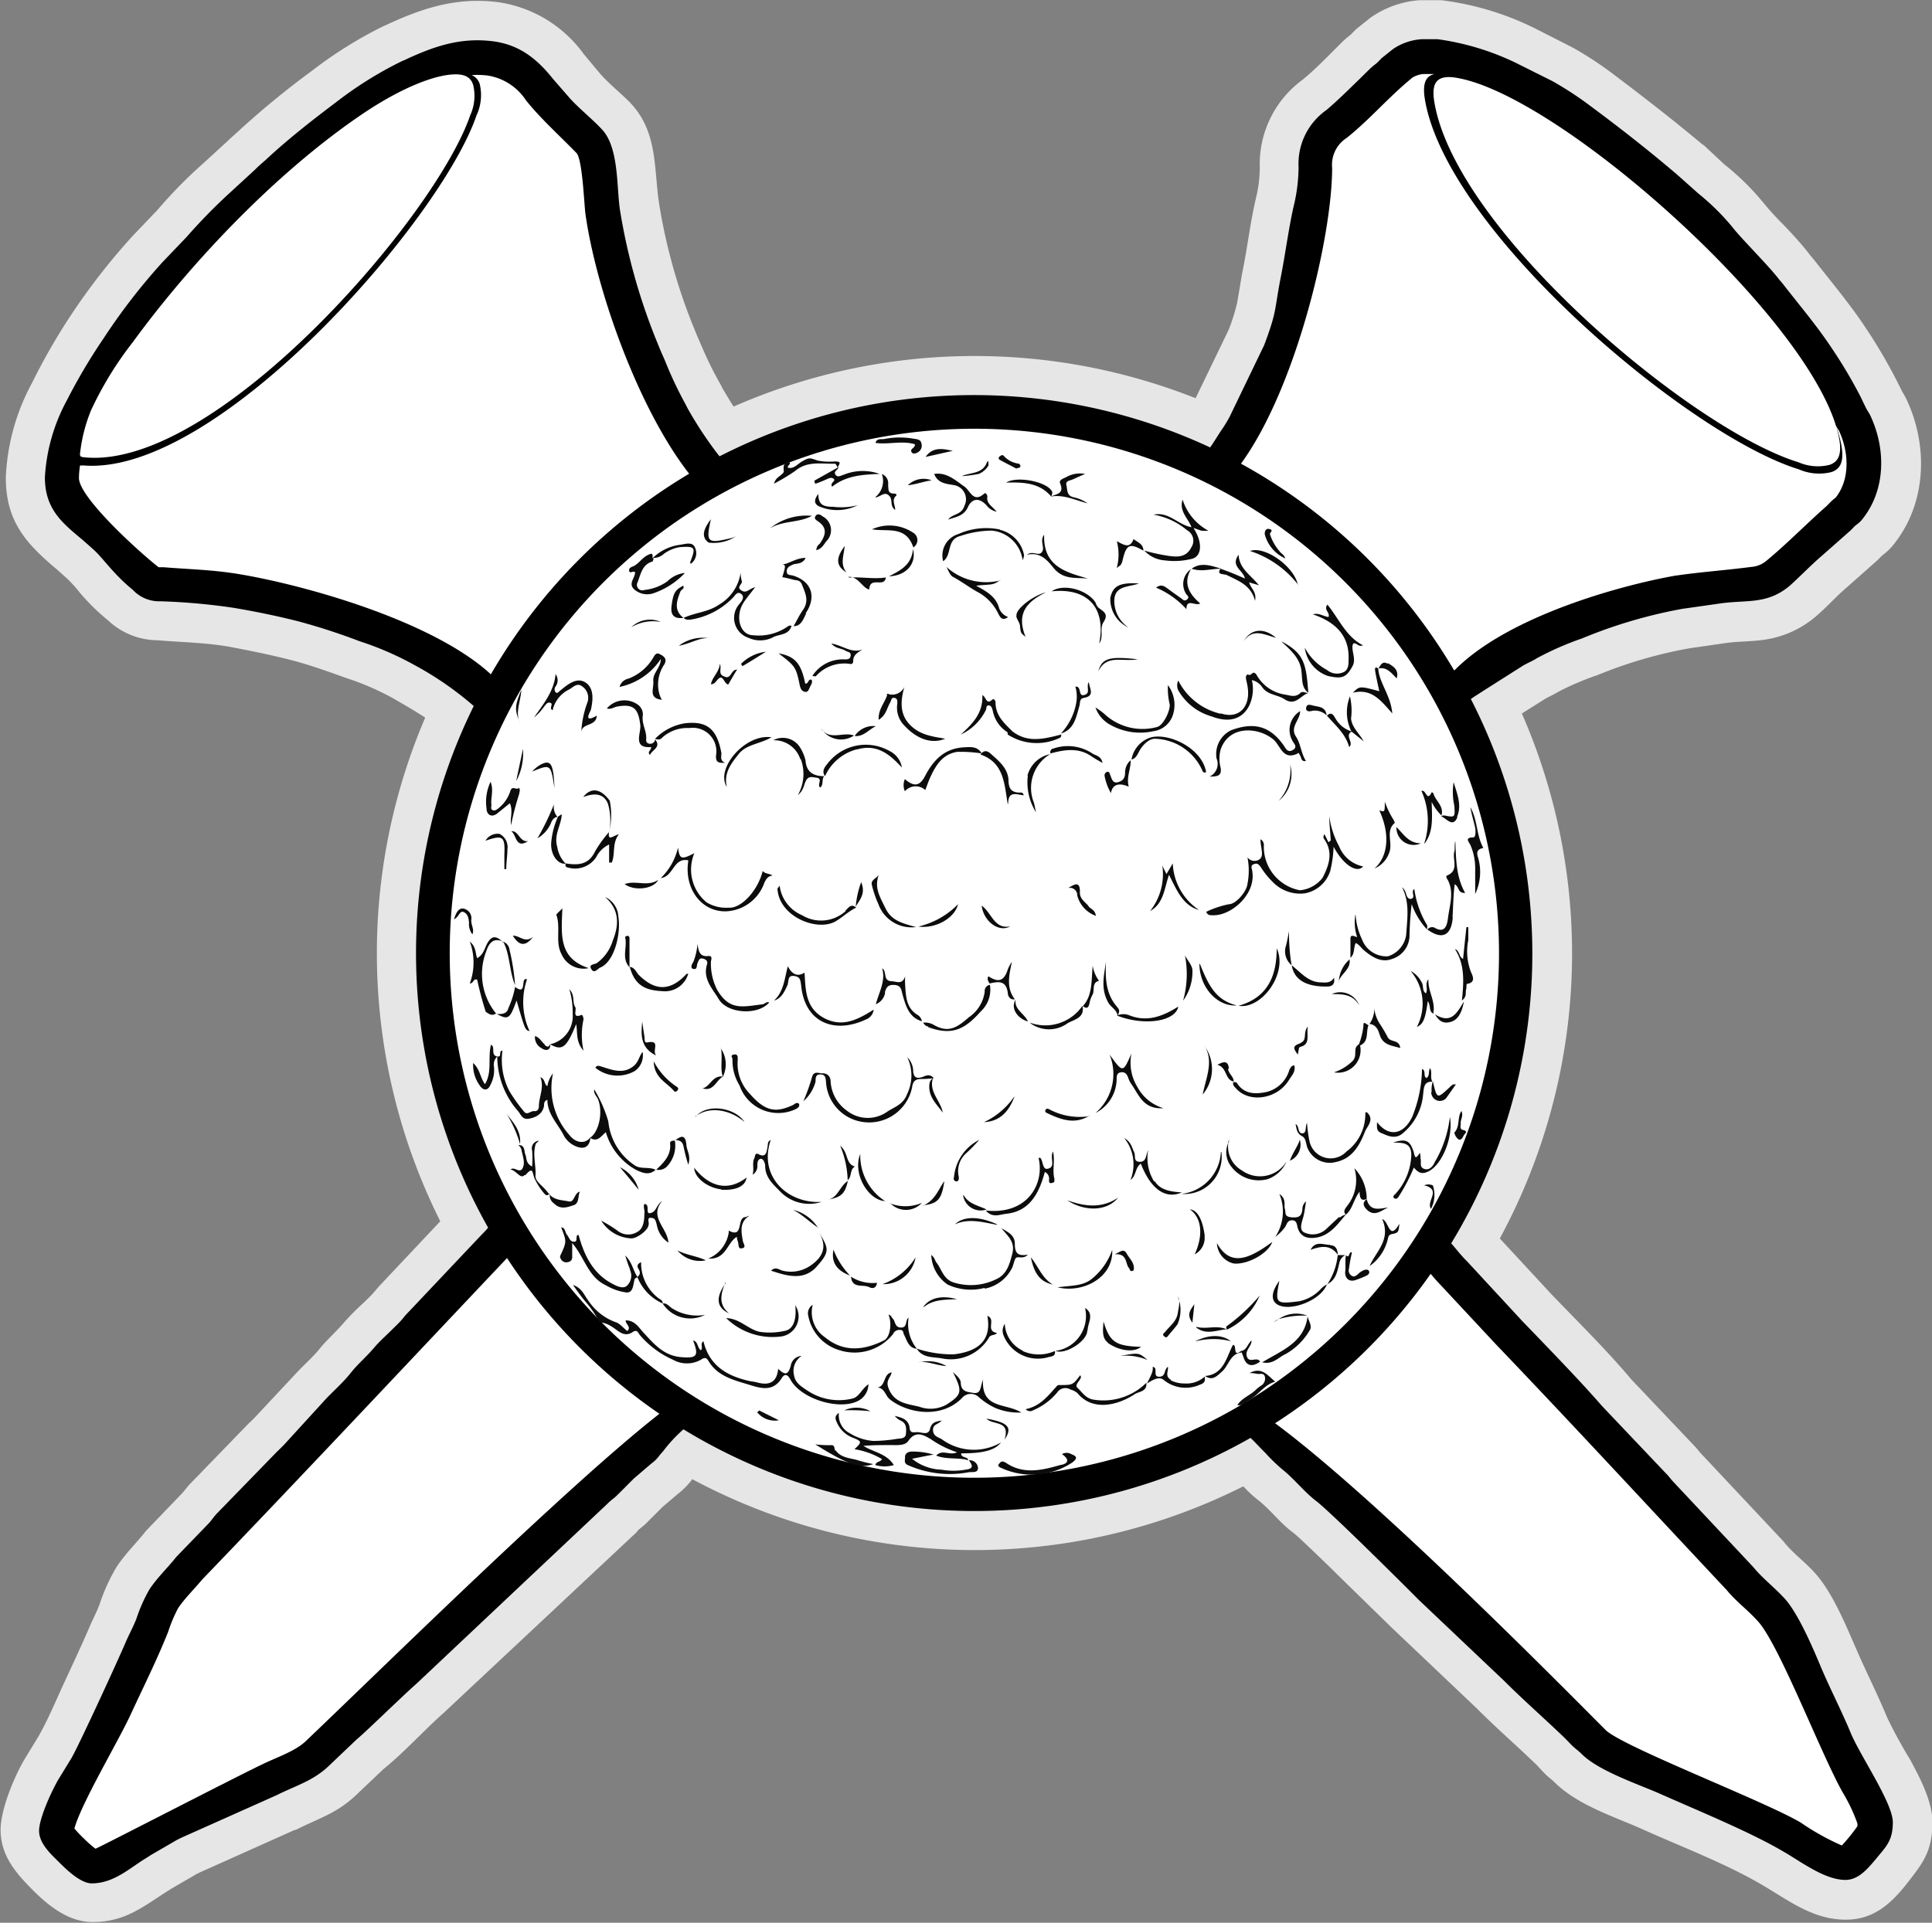 <svg id="Layer_1" data-name="Layer 1" xmlns="http://www.w3.org/2000/svg" viewBox="0 0 196.24 195.35">
  <rect x="0" y="0" width="196.24" height="195.35" fill="#808080" stroke="none"/>
  <g id="Layer_1-2" data-name="Layer_1">
    <path id="embroidery1Color" d="M66.6,146.4a60.8,60.8,0,0,1-1.53-51.17c-1.06-.7-2.22-1.35-3.13-1.89a27.52,27.52,0,0,0-4.85-2.12c-1.91-.68-3.8-1.37-5.77-1.87S47.13,88.39,45,88c-2.47-.41-4.65-.42-7.12-.63a7.4,7.4,0,0,1-5-2A22,22,0,0,1,30,82.55a14.76,14.76,0,0,0-1.23-1.38l-1.05-.94c-3.16-2.66-5.25-4.89-5.25-9.4a22.08,22.08,0,0,1,2.65-9.58A63.54,63.54,0,0,1,29,54.47a66.34,66.34,0,0,1,6.42-8.25l2.44-2.55a47.32,47.32,0,0,1,4.65-4.74L45,36.65c.43-.42.88-.79,1.31-1.2a87.82,87.82,0,0,1,7.26-5.94A42.91,42.91,0,0,1,60.78,25l.43-.19c3.66-1.7,7.08-2.78,11.19-2.28a13,13,0,0,1,8.77,5.28l1.67,2c.88,1,2,1.89,3,2.89,2.9,3,2.43,6.73,3,10.39a57.63,57.63,0,0,0,3.63,12.81c.21.54.45,1.06.68,1.59A35.76,35.76,0,0,0,95,61.26c.14.24.25.5.39.73.33.54.65,1.09,1,1.64a60.88,60.88,0,0,1,46.93-.85l3.35-6.93a19.18,19.18,0,0,0,.86-2.73c.22-1.14.37-2.3.6-3.44.49-2.45.78-5,1.36-7.39a13.36,13.36,0,0,0,.35-2.95,10.63,10.63,0,0,1,4.31-8.89c1.38-1.11,2.86-2.68,4.14-3.94.29-.28.56-.48.82-.7l.38-.39.13-.13,1.4-1.12.09-.07a9.86,9.86,0,0,1,5-1.76l.16,0h2a29.44,29.44,0,0,1,9.25,2.73l.11.05,3.93,2,.13.07a36.65,36.65,0,0,1,3.68,2.38c3.22,2.42,6.41,4.89,9.5,7.48l.05,0L197,39A26,26,0,0,1,201.06,43a28.92,28.92,0,0,0,2,2.18c.89.95,1.83,1.94,2.63,3,.19.25.41.48.6.73,1.68,2.15,3.42,4.22,4.94,6.49a53.45,53.45,0,0,1,3.31,5.6l.47.94c.16.33.37.62.54,1,2.25,4.81,2,10.76-1.51,14.92a6,6,0,0,1-1,.91l-.36.37-.08.08-3,2.66,0,0c-1.2,1-2.27,2.25-3.47,3.23a10.29,10.29,0,0,1-5.3,2.24c-1.21.16-2.43.13-3.63.3l-3.74.54a45.58,45.58,0,0,0-9.29,2.71,28.81,28.81,0,0,0-4,1.7c-.47.3-1,.51-1.42.77l-2.29,1.44a60.81,60.81,0,0,1-2.24,53.34l5.22,5.64c2.7,2.81,5.62,5.68,8.15,8.69l6.41,6.76c.28.29.5.6.76.87l8.28,8.82.1.13c.9,1.12,2.26,2.09,3.25,3.26,1.71,2,3,5.17,4.07,7.62s2.15,4.57,3.12,6.91a47.13,47.13,0,0,0,2.31,4.23c1,1.86,2.27,4.23,2.27,6.38,0,3-1,4.2-2.7,6.37-1.6,2-3.36,3.53-6.09,3.53-3.26,0-5.67-1.85-8.31-3.42-3.73-2.22-8.25-3.93-12.24-5.72-3-1.35-6.7-2.48-9.07-4.85-.23-.23-.53-.44-.77-.67s-.63-.64-.95-1c-2-1.94-4.12-3.77-6.09-5.75l-8.72-8.28,0,0L158,182.57c-1-1-2.05-2-3.09-3-.54-.5-1.16-1.13-1.73-1.57-1.33-1-2.29-2.33-3.53-3.29a12.15,12.15,0,0,1-1.48-1.38,60.72,60.72,0,0,1-56-.74l0,.06a7.84,7.84,0,0,1-1.4,1.42l-1.61,1.37c-.54.55-1.09,1.1-1.64,1.64-.29.29-.65.53-.91.8l0,.05L67,196.3l0,0c-2.07,1.83-4,4-6.17,5.76l-2.53,2.4c-2.1,2.08-3.87,2.51-6.37,3.77l-.09,0-9.51,4.26a7.56,7.56,0,0,0-.75.38l-.07.05-2.11,1.22-.89.56c-2.39,1.58-4.18,2.9-7.23,2.9-2.42,0-4.47-1.64-6.09-3.27s-3.25-3.44-3.25-6.08c0-2.12,1.42-5.53,2.54-7.37l1.26-2.06c1-1.73,1.83-3.75,2.66-5.54s1.79-3.84,2.62-5.77c.32-.76.73-1.5,1-2.27a18.49,18.49,0,0,1,1.71-3.73c.89-1.35,1.95-2.35,2.93-3.59l.12-.14,3.51-3.65c.3-.31.54-.65.85-1l6-6.19,0,0c.23-.22.49-.45.7-.69l0,0L52,161.8c.74-.8,1.68-1.61,2.35-2.45s1.73-1.78,2.53-2.73a26.29,26.29,0,0,1,2-2c.25-.26.53-.51.78-.78s.53-.63.83-.95Z" transform="translate(-21.88 -22.32)" fill="#e6e6e6" fill-rule="evenodd"/>
    <path id="embroidery2Color" d="M26.44,70.83c0,3.29,1.87,4.7,3.86,6.37l1.06.94c1,.89,2,2.47,4,4.1a3.67,3.67,0,0,0,2.83,1.17,63.7,63.7,0,0,1,7.45.67c2.3.39,4.43.83,6.63,1.39a63.78,63.78,0,0,1,6.14,2A31.4,31.4,0,0,1,64,89.9a33.22,33.22,0,0,1,6,4.15,56.74,56.74,0,0,0,1.46,53,6.65,6.65,0,0,1-.58.63l-7.56,8c-.35.35-.47.56-.78.89s-.58.58-.89.89c-.55.55-1.24,1.16-1.72,1.73-.77.92-1.72,1.72-2.46,2.66s-1.81,1.87-2.55,2.67L50.83,169c-.28.31-.58.58-.89.89L44,176c-.36.36-.5.6-.83,1l-3.39,3.51c-.89,1.13-1.92,2.08-2.72,3.29a15.92,15.92,0,0,0-1.33,3c-.34.86-.73,1.55-1.08,2.36-.72,1.7-4.56,10.07-5.49,11.75l-1.31,2.14c-.61,1-2,3.95-2,5.28s1.29,2.45,2.09,3.25,2.17,2.09,3.25,2.09c2,0,3.47-1.21,5-2.23.33-.22.67-.41,1-.64l2.19-1.27a9.91,9.91,0,0,1,1.17-.61l9.45-4.22c2-1,3.76-1.46,5.39-3.07l2.68-2.55c1-.83,4.67-4.43,6.16-5.74l19.36-18.25c.35-.36.6-.49.95-.83.6-.59,1.12-1.12,1.72-1.72l1.8-1.54a3.48,3.48,0,0,0,.83-.84c.16-.2.24-.26.41-.48a15,15,0,0,1,2-2.14,56.71,56.71,0,0,0,57.6.87c.45.42.9.93,1.49,1.51a18.74,18.74,0,0,0,1.69,1.65c1.27,1,2.26,2.32,3.51,3.27,1.45,1.11,8.87,8.48,10.37,10l8.74,8.29c2,2,4.06,3.79,6.06,5.72.33.32.56.59.89.9s.54.43.89.78c1.69,1.7,5.72,3.06,7.87,4,3.67,1.64,9.27,3.92,12.65,5.93,1.75,1,4.16,2.86,6.26,2.86,1.38,0,2.32-1.23,3-2,1.08-1.35,1.82-1.9,1.82-3.86s-3.32-6.76-4.28-9.08-2.12-4.52-3.11-6.89c-.78-1.86-2.13-5-3.44-6.58-1-1.15-2.4-2.21-3.32-3.35l-8.13-8.67c-.32-.33-.43-.55-.78-.89l-6.5-6.85c-2-2.33-5.87-6.32-8.08-8.61l-5.61-6.07c-.61-.6-1-1.13-1.56-1.77l-.05-.05a56.7,56.7,0,0,0,2-55.31c.43-.31.89-.58,1.28-.84l4-2.54c.49-.29,1-.48,1.45-.78a31.09,31.09,0,0,1,4.57-2,49.79,49.79,0,0,1,10.17-3l3.79-.54c2.74-.4,4.73.12,7-1.7.58-.46,2.27-2.2,3.4-3.16l2.9-2.56c.21-.2.34-.37.56-.55a3.37,3.37,0,0,0,.54-.47c2.5-3,2.52-7.23.93-10.63-.15-.33-.3-.48-.48-.85s-.3-.61-.48-1a48.53,48.53,0,0,0-3.07-5.17c-1.46-2.19-3.15-4.18-4.76-6.25-.21-.28-.36-.42-.6-.73-1.05-1.35-3.8-4.08-4.63-5.17A23.89,23.89,0,0,0,194.41,42l-2.18-1.94c-3-2.56-6.13-5-9.33-7.36a36.15,36.15,0,0,0-3.32-2.13l-3.7-1.85a26.58,26.58,0,0,0-8-2.42h-1.5a5.83,5.83,0,0,0-3,1l-1.18.94a7.4,7.4,0,0,1-.56.56,6.62,6.62,0,0,0-.6.5c-1.09,1.07-3.46,3.42-4.46,4.22a6.67,6.67,0,0,0-2.8,5.77,17.2,17.2,0,0,1-.47,3.87c-.48,2-.88,5-1.32,7.24-.68,3.41-.36,3.43-1.71,7l-3.51,7.28a13.51,13.51,0,0,1-.85,1.38c-.37.56-.73,1.16-1.12,1.72a56.77,56.77,0,0,0-49.83.9l-.12-.14a38.85,38.85,0,0,1-3-4.51c-.17-.28-.27-.52-.42-.79A39.2,39.2,0,0,1,89.44,59c-.26-.6-.48-1.07-.73-1.71a61.31,61.31,0,0,1-3.87-13.71c-.34-2.42-.1-6.35-1.86-8.16-1-1.06-2.19-2-3.17-3.06l-1.74-2c-1.66-2.09-3.47-3.52-6.16-3.85-3.38-.42-6.12.59-9,1.94a3.34,3.34,0,0,0-.38.17A38.39,38.39,0,0,0,56,32.72c-2.24,1.68-4.88,3.75-6.92,5.65-.45.42-.85.73-1.28,1.17l-2.61,2.4a57,57,0,0,0-4.34,4.44l-2.45,2.56a62,62,0,0,0-6,7.76A57.89,57.89,0,0,0,28.67,63a18.58,18.58,0,0,0-2.23,7.79Z" transform="translate(-21.88 -22.32)" fill-rule="evenodd"/>
    <path id="embroidery3Color" d="M69.94,30.94c-.24-.72-.79-1.26-2.63-1s-5,1.45-9.07,4.27C49.84,40,41.36,48.87,35.35,57.11A35.4,35.4,0,0,0,31.13,64a16.13,16.13,0,0,0-1.07,4c-.11.74-.11.74.58.8,13.34,1.07,35.45-24.38,39-34.76A4.75,4.75,0,0,0,69.94,30.94Zm50.9,34.94a53.29,53.29,0,1,1-53.28,53.29A53.29,53.29,0,0,1,120.84,65.88Zm86.91,3.66c.73-.28,1.29-.87.92-2.76-2.27-11.67-28.47-35-39-36.58-1.95-.28-2.4.64-2.1,2.48,2.17,13.12,26.14,33.29,37,36.61A4.9,4.9,0,0,0,207.75,69.54ZM73.38,150.14c-10.32,10.91-20.6,21.88-31,32.7-.78.95-1.76,1.89-2.42,2.89a15.18,15.18,0,0,0-1,2.38c-1.09,2.76-2.57,5.72-3.82,8.43s-5.05,9.08-5.7,11.56a13.06,13.06,0,0,0,1,1.05,11,11,0,0,0,1.14,1c.27-.07,15-7.68,17-8.6,1.37-.68,3.34-1.31,4.42-2.39l0,0c7.57-7.2,26.49-25.87,35.86-33.2a56.8,56.8,0,0,1-15.47-15.81Zm78,16.77c10.19,7.54,28.58,26.15,33.58,31.17,1.69,1.69,16.15,7.23,19.84,9.42a24.53,24.53,0,0,0,4.16,2.32,18.06,18.06,0,0,0,1.58-1.95,1.32,1.32,0,0,0,0-.3,17.27,17.27,0,0,0-1.52-3.19c-2.2-3.94-6.31-14.66-8.47-17.21-1-1.17-2.27-2.07-3.29-3.31-7.8-8.31-15.52-16.69-23.4-24.92l-5.59-6c-.38-.39-.73-.79-1.07-1.2a57,57,0,0,1-15.85,15.21Zm18.27-76.52c5.52-5.57,17.19-8.68,22.49-9.6h.05c2.55-.37,5.06-.54,7.56-.87a2.7,2.7,0,0,0,1.57-.64c2-1.65,4.08-3.77,6.1-5.55.22-.22.41-.43.65-.64l.28-.23c1.49-1.9,1.3-4.67.34-6.74l-.33-.55a12.17,12.17,0,0,1,.53,1.86c.38,1.95-.19,2.55-.94,2.84a5.12,5.12,0,0,1-3.34-.26c-11.13-3.41-35.75-24.13-38-37.6-.24-1.47,0-2.37,1-2.57h-1.16a2.69,2.69,0,0,0-1.07.34c-2.38,1.92-4.34,4.26-6.71,6.15a3.25,3.25,0,0,0-1.48,3.05c0,7-3.67,22.38-9.26,30.05a56.89,56.89,0,0,1,21.65,21ZM91.88,70.45c-5.21-6.67-9.45-18.72-10.53-26.36-.14-1-.3-5.5-.9-6.21-1.68-1.73-3.65-3.5-5.14-5.36A5.72,5.72,0,0,0,71.45,30a8.55,8.55,0,0,0-1.67-.05,1.42,1.42,0,0,1,.83.92,4.87,4.87,0,0,1-.34,3.2C66.67,44.65,44,70.7,30.38,69.61l-.37,0a8.2,8.2,0,0,0-.11,1.28c0,2,6.28,7.66,8.09,9.06l.49,0c2.69.22,5,.25,7.74.71,6.41,1.07,19.53,4.66,25.52,10.17A57,57,0,0,1,91.88,70.45Z" transform="translate(-21.88 -22.32)" fill="#fff" fill-rule="evenodd"/>
    <path id="embroidery4Color" d="M110.77,67.4h0s0,0,0,0ZM71.22,125.08h0a0,0,0,0,0,0,0ZM82.84,156.7h0l0,0Zm64.72,8.41ZM75.26,141.7c.79-.92.68-.23.9.31a6.62,6.62,0,0,0,1,1.57c.23.27.38.19.57,0a1,1,0,0,0,.41,1c.68.69,1.4.38,2,.19s.42-.92.64-1.38c-.56.11-.56,1.11-1.09,1-.68-.15-1.47-.11-2-.72h0c-.15-.16-.27-.35-.42-.5-.38-.43-1-.85-1-1.35.08-1.07-.3-2.15,0-3.18,0-.16.23-.27.34-.42a.78.78,0,0,0-.68,1,10.92,10.92,0,0,1,0,1.62c-.68-.35-.53-.85-.68-1.19s0-1-.72-1a.94.94,0,0,1,.34.61c.12.58.38,1.23.08,1.77s-.83-.23-1.21.11c.61.12,1,1,1.4.58Zm-.57-3.11Zm11.63,19c.26-.19.41.19.56.38a9.43,9.43,0,0,0,3.36,2.5,2.88,2.88,0,0,0,2.83,0c.45-.31.6-.16.79.15.87,1.46,2.42,1.88,3.81,2.3,1.21.35,2.65,1,3.63-.61.3-.46.6-.35.9.23,1.06,1.88,4.8,3.07,6.76,2.15a1.93,1.93,0,0,0,1.13-1.73c-.72.5-.94,1.31-1.66,1.46a5.76,5.76,0,0,1-4.53-.81c-.56-.38-1.24-.76-1.36-1.53a1.83,1.83,0,0,1,.76-2,1.18,1.18,0,0,0-1.1,1c-.26.92-.56,1-1.28.31-.11,1.23-.75,1.72-2,1.42a6.38,6.38,0,0,0-.83-.16c-2.3-.5-4.15-1.53-4.76-4.06-.38.26,0,.65-.26.92-.38-.27-.27-.89-.79-1,.6,1.57.41,1.84-1.25,1.69s-2.64-1.23-3.66-2.35c-.57-.57-.94-1.38-1.93-1.38-.07.35.61.66.16,1.08-.42-.31-.76-.77-1.17-.89a5.64,5.64,0,0,1-2.83-2.26c-.38-.46-.57-1.19-1.51-1.53a20.42,20.42,0,0,0,1.51,2,9.91,9.91,0,0,1,1.17,1.8,2.39,2.39,0,0,1,1.17.39c.71.38,1.32,1.3,2.34.5Zm-3.48-.89,0,0,0,0Zm75.06-48.39a8.88,8.88,0,0,1-1-3.07c0,.84.11,1.65.15,2.49-.08,0-.15.12-.23.16-.15-.27-.26-.54-.41-.81a.45.45,0,0,0-.08.42c1,1.35.57,2.69-.11,4a3.27,3.27,0,0,1-2.31,1.27,4.5,4.5,0,0,1-3.66-4.49.67.67,0,0,0-.34-.69c0,.42.08.73.12,1.07s.11.77-.27,1a.89.89,0,0,1-1.17-.23,7,7,0,0,1,0,2.69c-.07.77-1.17,2.07-1.89,2.07a9.73,9.73,0,0,0-2.3.77c.15.38.42.35.68.35,1.81.07,4.38-2.08,4-4.46,0-.23-.26-.57.15-.73s.53.08.72.31a8.06,8.06,0,0,0,1.17,1.46,3.86,3.86,0,0,0,3.32,1.19A3.34,3.34,0,0,0,157,110.8a12.37,12.37,0,0,0,.34-2.45c1,1.88,2.38,2.72,3,2A3.34,3.34,0,0,1,157.9,108.31Zm-37.62,62.36Zm-.72-.69c2.19,0,3.36-.3,4-1.11a5.49,5.49,0,0,1-6-.31c-.34-.23-.87-.27-.91-.92s.61-.61.87-1c-.49.12-1,.12-1.17.85s-.9.3-1.36.34c-.3,0-.64.12-.71-.38-.08-.92-.8-1.11-1.51-1.27a1.67,1.67,0,0,0,.56.46c.65.27.61.81.57,1.35s-.6.46-1,.53a15,15,0,0,1-2.3.2,5.31,5.31,0,0,1-2.38-.77,2.06,2.06,0,0,1-1.13-2.08c-.46.31-.38.62-.19,1a2.85,2.85,0,0,0,1.55,1.5c1,.39,1,.46.22,1.19a7.9,7.9,0,0,1,2.79,1c-.15.34-.56.19-.67.61a3.35,3.35,0,0,0,1.88,0c-.75-1.19-2.07-1.3-3.09-1.95.94-.08,1.88-.08,2.79-.08.64,0,1.43.08,1.77-.42.76-1.11,1.59-.58,2.27-.19a10.33,10.33,0,0,0,2.68,1.34c-.76.38-1.47-.35-2.12.34,1.1.43,2.23.16,3.25.47,0-.39-.68-.2-.72-.66Zm-37.7-32.12c-.53.73-1.51.61-2.15-.23a7.13,7.13,0,0,1-1.66-6.26,2.79,2.79,0,0,0-.57,1.31c-.37-.23-.18-.69-.71-.92.41,1.07-.15,2-.15,2.92,0,.3-.12.57-.49.53s-.72.5-1.06,0a15.82,15.82,0,0,1-1.47-2.07,6.85,6.85,0,0,1-.68-4.07c-.45,0,0,.69-.53.58h0a8.46,8.46,0,0,0,2.11,5.56c.3.35.42.89,1.1.77s1.39-.46,1.54-1.3c0-.23,0-.5.34-.62,0,1.5,1.1,2.46,1.7,3.69a2.49,2.49,0,0,0,1.4,1.11c.75.23,1.21-.12,1.28-1Zm0,0Zm39.89,24.6c-.34.73-.15,1.5-1,1.38-.6-.11-1.24-.11-1.28-1,0-.39-.34-.7-.8-1.12,1,2,.91,2.3-.64,3.3a3.3,3.3,0,0,1-2.75.23c-1.17-.3-2.61-.34-3.17-1.95-.27-.73.22-1,.34-1.54-.87.12-.57,1.42-1.47,1.54.75,0,.83.84,1.28,1.19,1.81,1.45,5.24,2,7.32-.12a1.17,1.17,0,0,1,1.74-.08,7.17,7.17,0,0,0,1.66,1.08,6.1,6.1,0,0,0,2.64.46c-1.62-1-4.08-.31-3.89-3.38Zm45-45.67Zm-7.2-1.53a4.64,4.64,0,0,0,.18,2.26c-.22,0-.68-.38-.68.19s0,1.31,0,1.92c.45-.38.3-1,.53-1.5.37.16.56.5.83.73.83.69,1.77,1.31,2.86.89a2.51,2.51,0,0,0,1.78-2.46,31.14,31.14,0,0,1,.22-3.11,7.65,7.65,0,0,0,1.55,2.57c0-.15.08-.34,0-.46a9.55,9.55,0,0,1-1.28-3.64c-.42.23.22.92-.38,1-.41,0-.41-.5-.57-.81a1.23,1.23,0,0,0-.3-.38c.8,1.57.53,3.18.42,4.83a2.67,2.67,0,0,1-1.85,2.19,2.65,2.65,0,0,1-2.64-1.73,6.58,6.58,0,0,1-.64-2.45Zm-.53,4.49v0ZM145.87,94.84a6.45,6.45,0,0,1-4.31-3.38,1.2,1.2,0,0,0,0,1,5.71,5.71,0,0,0,3.4,2.65c1.89.73,3.21.19,3.85-1.19a4,4,0,0,0,.23-2.5,1.68,1.68,0,0,1,1,.65c.56.89,1.62.81,2.34,1.31,1.09.69,1.58-.38,2.38-.65h0c-.27,0-.57-.23-.8,0-.53.5-1.05.23-1.62.15a4,4,0,0,1-2.83-2c-.38-.53-.49.12-.79,0s-.31.27-.27.46.12.5.15.73c.34,2.08-.9,3.34-2.71,2.73ZM154,99.21c.08.23.11.5.53.43-.49-.77-.53-1.73-1-2.46-.68-1,.41-1.69.41-2.61a2.23,2.23,0,0,0-.79,3c.12.27.57.62.08.93s-.68,0-.95-.43c-1.39-2-3.05-2.41-5.32-1.57a2.68,2.68,0,0,0-1.51,2.88,1.42,1.42,0,0,1-.71,1.84c.83,0,1.24-.08,1.13-.88a3.52,3.52,0,0,1,0-1.88c.87-2.5,3.85-2.27,5.36-1,.72.61.94,2.15,2.45,1.42C153.75,98.68,153.9,99,154,99.21ZM102.32,85.93Zm-7.4-2.18c-1.09.76-2.42.8-3.59,1.34.19.23.42.19.65.19a7.61,7.61,0,0,0,4.3-2.19c.26-.23.49-.8.94-.38.3.31,0,.69-.26,1a2.13,2.13,0,0,0,.94,3.41,2.85,2.85,0,0,0,2.61-.11c.64-.27,1.5-.19,1.77-1.11-.23-.08-.38.07-.57.19a5.15,5.15,0,0,1-3.32.77c-1.39,0-1.89-2-.94-3.38.3-.46.68-.88,1.13-1.5-.6.15-.87.65-1.36.35-.64-.39.15-.66,0-1a3.1,3.1,0,0,1-.11-.85A4.51,4.51,0,0,1,94.92,83.75ZM91.3,85.13Zm4.37,29.78A4.32,4.32,0,0,0,99.52,112c.19-.38.34-.65.83-.73-.37-.23-.75-.15-1-.46-.49,2-2.19,3.84-3.47,3.73a3.82,3.82,0,0,1-2.23-.54,4.31,4.31,0,0,1-1.24-5c-1.32.69-1.51.62-1.66-.57A6.27,6.27,0,0,1,89,111.53c1.32-.15,1.25-2.11,2.8-1.8C91.33,112.57,93.11,115,95.67,114.91Zm-9.81,36.42a1.39,1.39,0,0,1-.26,1.58c-.34.38-.95.15-1.44-.12-2-1-2.94-2.88-3.51-5-.41,0,0,.69-.45.69s-.49-.42-.72-.69-.15-.73-.6-.77c.57,1.46.57,1.46-.11,2.92,0,.08,0,.19.07.27a.61.61,0,0,0,.72.34A.49.49,0,0,0,80,150c0-.39,0-.81,0-1.39,1.28,1.5,1.62,3.46,3.43,4.3a5.54,5.54,0,0,0,2.11.73c.68,0,.64-.8.8-1.34,0-.08.18-.15.3-.23-.46-.65-.53-1.5-1.25-2.19a14.34,14.34,0,0,0,.49,1.42Zm.76.77ZM156.77,91c1.4.31,1.85.19,2.49-1,.38-.69-.07-1.38,0-2.07,0-.08.07-.19.07-.23.38-.12.45.38,1,.19-1.77-.92-2.45-2.72-3.62-4.14-.42.53.3.8.11,1.26-.53-.07-1-.46-1.58-.27,2.6.89,3.7,2.42,3.62,4.57,0,.5,0,1.08-.53,1.31a1.58,1.58,0,0,1-1.66-.23,5.44,5.44,0,0,1-2.26-2.27A3.51,3.51,0,0,0,156.77,91Zm-44.15,66.78a.72.72,0,0,1,.68-.34c.38,0,.3.3.41.49.31.62.46,1.35,1.29,1.42.64,1,1.73.81,2.64,1a4.5,4.5,0,0,0,4.68-2.11c.19-.38.6-.19.83-.5-.49-.07-.64-.3-.61-.73s.12-.8-.37-1c.49,2.68-1.17,3.64-3.4,3.91a11.43,11.43,0,0,1-3.77-.58,4,4,0,0,1-.83-3.14c-.38.23-.08,1-.76,1s-.56-.66-.87-.93c-.11-.11-.15-.34-.41-.38.38.92.15,2.3-.45,2.61-2,1-4.08,1.27-6-.31a3.07,3.07,0,0,1-1.25-3.3,1,1,0,0,0-.45,1.12,4.52,4.52,0,0,0,3.17,3.49,5,5,0,0,0,5.51-1.73ZM77.11,94.15c.19-.19.34-.54.68-.42s-.19.53.22.76a3.1,3.1,0,0,1,1.66-2.11c.38-.19.8-.73,1.32-.34a1.41,1.41,0,0,1,.57,1.61,10.12,10.12,0,0,0-.64,3.07c.07-1,1.51-.54,1.58-1.69-1.47.84-.64-.42-.6-.61.23-1,.3-2.11-.45-2.69-.91-.69-1.85.08-2.64.73-.16.11-.31.38-.5.19a.48.48,0,0,1,0-.58,1.05,1.05,0,0,0,0-1.26c-.15,1.73-1.21,3-2.19,4.41a5.35,5.35,0,0,0,1-1.07Zm44.79,59.1a3.92,3.92,0,0,0,2.72-2c.19-.3.23-.76.41-1.07s.76.15,1.25-.39c-1.09.2-1.32-.23-1.32-1.11s-.72-1.19-1.36-1.57c.6.77,1.43,1.34,1.1,2.61-.27,1-.53,2-1.48,2.49a5.84,5.84,0,0,1-4.53.39c-1-.35-1.17-1.35-1.69-2-.15-.19-.19-.54-.53-.77a3.85,3.85,0,0,0,1.66,3,5.57,5.57,0,0,0,3.77.34Zm-20-31c.11-.35,0-.85.64-.77s.64.42.72,1c.38,3.76,3.4,4.91,6.57,3.42a1.21,1.21,0,0,0,.79-1c-1.59,1-3.1,1.8-4.91.92-2-1-2-2.8-2.11-4.68-.79.5-1.32.08-1.7-.65-.34,1.3-.41,2.57-1.4,3.49.8-.23,1.1-1,1.4-1.65Zm65.78,18c-.19.46-.53,1-1.1.84s-.3-.69-.41-1.07c0-.16,0-.35-.08-.58-.52.92-.52.19-.64-.15-.37-1.11-.79-1.31-2.07-.88,1,0,1.85,0,1.85,1.26a6.12,6.12,0,0,1-1.55,3.88c-.11.15-.42.31-.19.5s.42-.08.53-.27a18.13,18.13,0,0,0,1.47-2.84c.45.54.83.73,1.51.38,1.36-.69,2.53-3.49,2.15-5.52A11.63,11.63,0,0,1,167.68,140.28Zm-79.18.88Zm-6.64-3.3Zm1.55-.5a6.46,6.46,0,0,0,3.06,3.84c.64.31,1.35.61,2,0-.68-.35-1.55,0-2.19-.5a6.06,6.06,0,0,1-2.61-4.41A13.87,13.87,0,0,0,82.24,133c-.08.43.23.66.38,1,.53,1.31.11,3.3-.8,3.92C82.58,138.44,83,137.67,83.41,137.36Zm8.91-16.58c.41.12.3-.34.41-.57s.15-.58.57-.46c.26.07.49.23.41.53-.49,1.5.53,2.5,1.17,3.57.87,1.5,4,1.69,5.13.35-.26-.12-.45.15-.68.19-2,.23-3.32.69-4.6-1.46a5.88,5.88,0,0,1-.64-2.84c0-.19.23-.65-.26-.61-.91.11-1-.54-1.1-1.23a6.6,6.6,0,0,1-.41,1.8C92.16,120.28,91.94,120.67,92.32,120.78Zm-5.93-40.3c0,.62-.75,1.16-.07,1.77a2,2,0,0,0,1.92.38,7.9,7.9,0,0,0,3.21-2.07,3,3,0,0,0-1.78.85,4.87,4.87,0,0,1-2.34.88.55.55,0,0,1-.71-.73c.34-.81.45-1.84,1.51-2.15.07,0,.11-.19.15-.35a0,0,0,0,0,0,0h-.11c0-.46,0-.57-.53-.3s-.87.84-1.4,1.11c-.22.08-.53.19-.45.5S86.2,80.25,86.39,80.48Zm80.38,36.31Zm2.65-1.27c.07-1.07.07-2.18.22-3.33.49.26.27.92,1.06.88-.95-1.69-.91-3.46-1-5.26-.12.38,0,.81-.12,1.15-.15.81.49,1.84-.71,2.34-.19.08,0,.35.07.46.68,1.31.15,2.65,0,4-.11.73-.37,1.42-1.35.84a.59.59,0,0,0-.72.19c1.58,1.15,2.45.5,2.57-1.23ZM134.73,96a6.18,6.18,0,0,0,4.31.61A2.41,2.41,0,0,0,141,95a3.33,3.33,0,0,0-.49-3.07,7,7,0,0,0,.19,2c0,.76-.72,2.15-1.32,2.26a5.66,5.66,0,0,1-5.33-1.34,7.37,7.37,0,0,0-.9-.65,3.24,3.24,0,0,0,1.58,1.8ZM133,164.53c-.83-.11-1.17-.73-1.66-1.19-.38-.3.26-.73.34-1.11a.64.64,0,0,0-.08-.19c-.75,1-.75,1-2.11,1a.32.32,0,0,0-.3.15c-.91,1-1.66,2-3.13,2.3a.58.58,0,0,0,.75.12,6.48,6.48,0,0,0,2.45-1.81,1,1,0,0,1,1.36-.3,1.76,1.76,0,0,1,.72.38c1.55,1.88,4.15,1.19,5.81.08.42-.27,1.25-.23,1.17-1.15a6.21,6.21,0,0,1-5.32,1.72ZM71.22,125.08l0,0,0,0Zm1.06.23a6.37,6.37,0,0,1-1-6.37c.26-.77.68-1.34,1.58-1-.68-.61-1.09-.5-1.51.27-.26.5-.37,1.11-1,1.46-.22-.54-.07-1.11-.75-1.69a6.18,6.18,0,0,1,0,4.26c.41,0,.33-.54.75-.38a32.75,32.75,0,0,0,.87,3.26c.3.19.6.46,1,.19Zm81.85,12.44c.45.23.38.88.6,1.3a2.44,2.44,0,0,0,2.8,1.34c1.7-.34,2.45-1.69,3-3.11.22-.53,1-1.22.19-1.95a.06.06,0,0,0-.08,0,.09.09,0,0,0-.08.07,4.72,4.72,0,0,1-1.92,3.92,2.2,2.2,0,0,1-3.74-1,13.15,13.15,0,0,1-.26-1.92c-.23.46,0,1-.45,1.07-.57,0-.27-.72-.72-.95C153.6,137,153.56,137.44,154.13,137.75Zm-17.66-5.95a2.48,2.48,0,0,0,.26.57c.8,1.08,1.21,2.69,3.32,2.54a4.43,4.43,0,0,1-2.64-2.15,4.71,4.71,0,0,1-.6-3.42c-.87,2-.87,2-2.23.12a5.22,5.22,0,0,1-1.43,5.94A3.9,3.9,0,0,0,135.3,132c0-.31,0-.66.41-.73S136.32,131.41,136.47,131.8ZM88,146.07c.45-.07.52.43.6.73a2.72,2.72,0,0,0,1.17,1.77c-.08-1.5-2-2.57-.64-4.22-.49.3-.61,1-1,1.15-.87.42-.12-.88-.8-.85-.15.31.08.66,0,1,0,.69-.11,1.5-.68,1.81a1.74,1.74,0,0,1-2.07-.12,14.81,14.81,0,0,0-1.63-1,3.78,3.78,0,0,0,3.06,1.8c.6,0,1.7-.84,1.74-1.34.11-.27-.19-.69.19-.77Zm24-53.15c-.26.81-.94,1.5-.87,2.53.76-.46.83-1.19,1.17-1.76.11-.2.11-.54.45-.46s.27.42.27.61a2.58,2.58,0,0,0,.75,2.23c1.25,1.34,2.76,1.88,4.12,1.3-1.36-.23-2.61-.38-3.63-1.46s-.9-2.45-.52-3.8a1.36,1.36,0,0,1-1.44.77C112.17,92.88,112,92.69,111.94,92.92ZM129,142.16c-.27-.92.07-1.84-.16-2.84-.37.61.31,1.53-.49,1.73-.6.19-.49-.73-.79-1.08a.27.27,0,0,0-.19,0c.61,2.5-1,5.8-5.36,5.34.65.77,1.4.42,2,.34,2.46-.23,3.4-2.07,4-4.26a.75.75,0,0,1,.42.81c0,.19,0,.38.3.31s.26-.2.23-.31Zm28.9,3.8-1.39,1.3a2,2,0,0,1-2.08.31c-.64-.23-.34-1-.19-1.53s.19-1,.3-1.66a1,1,0,0,0-.37.81c-.08.65-.31.88-1.1.81s-.56-.46-.68-.85.19-1-.56-1.53a4.66,4.66,0,0,1-.42,4.37,4.78,4.78,0,0,0,1-1c.18-.27.22-.69.71-.69s.49.46.57.76c.3,1,1.09,1.12,1.89,1,1.39-.23,2.15-1.34,3-2.34a1.36,1.36,0,0,0-.61.31ZM89,89.27c0,.89-.83,1.42-.76,2.23s-.53,1.76.87,1.92a2.57,2.57,0,0,1-.3-.77,3.59,3.59,0,0,1,.56-2.84c.27-.54,0-.77-.41-1s-.53,0-.72.31a4.94,4.94,0,0,1-2.53,2.15,1.17,1.17,0,0,0-.9.84A6.62,6.62,0,0,0,89,89.27Zm51.32-10a7.2,7.2,0,0,0,2.57-.16c1.09-.23,1.17-1.68.22-3.14.27.07.53.19.8.27a5.62,5.62,0,0,0,.71,0A5.48,5.48,0,0,1,142,73.08c-.38,1.19.56,1.88.9,2.8-1.36-.23-2.3-1.61-3.85-1.27a7.19,7.19,0,0,1,3.4,1.58,1.21,1.21,0,0,1,.45,1.72c-.53,1.08-1.47,1-2.3.89a20.15,20.15,0,0,1-2.49-.54,3.14,3.14,0,0,0,2.15,1Zm-2.19-1Zm-37.92,59.87c-.42.11-.31.5-.38.77s-.08,1.11-.87.69c-.42-.23-.38.23-.45.38-.27.5,0,1.08-.19,1.69a1,1,0,0,0,.49-.88c0-.27,0-.65.3-.73s.49.46.49.69c0,1.19.76,1.84,1.51,2.61a4.09,4.09,0,0,0,4.23,1.07C101.94,144.65,98.88,141.89,100.17,138.13Zm2.15-52.2Zm1.35-1.3c1.14-1.69.61-3.26-1.28-3.84-.26-.08-.64,0-.64-.42s.3-.54.6-.69,1,0,1.32-.69c-1,0-1.84.69-2.37.65.37.08.34.19,0,1.31a11.5,11.5,0,0,1,1.13.26c.3.08.68,0,.87.5.34.85.72,1.61.15,2.5-.38.53-.68,1.15-1,1.72.79,0,1-.76,1.28-1.3Zm16.61,86.08Zm0,0c.34.5.49.81-.38.92a7,7,0,0,1-2.42,0,5,5,0,0,1-3-1.11c.8-.15,1.48-.31,2.19-.42a7.16,7.16,0,0,0-2.19-.31c-.34,0-.75.15-.71.61,0,.23-.15.58.3.77a10.42,10.42,0,0,0,6.11.73c.38-.08,1,.12,1-.46a.85.85,0,0,0-.9-.77Zm41.43-34.42c0,.53-.11.92.46,1.15s1.32.65,2.07.08a5.76,5.76,0,0,0,2.15-4c.08-.53,0-1.38.95-1.3-.27-.42,0-.92-.23-1.38-.23.3,0,.76-.38,1-.37-.2,0-.73-.45-.93a13.48,13.48,0,0,1-1,4.88c-.87,1.8-2.38,2.11-3.59.5ZM122.17,72.77c0-.15-.15-.42-.31-.31-1.09,1-1.43-.27-2-.69-.94-.65-1.81-1.49-3.09-1.3.38,1,1.28,1,2.08,1.15a1.46,1.46,0,0,1,1,2.07c-.31,1-1.25.81-1.66,1.42.75-.27,1.58-.34,2-1.26s1.17-1,1.92-.16a1.72,1.72,0,0,0,1,.62C122.66,73.73,122.05,73.5,122.17,72.77ZM74.58,102.36c-.19.31-.68-.31-.87.35a3.63,3.63,0,0,1-1.24,1.76c-.16.12-.34.27-.57.15s-.08-.38-.11-.57c-.08-.69.26-1.42-.08-2.3a4.74,4.74,0,0,0-.41,2.72c0,.58.49,1,1.13.46l1.24-1c.34.77,0,1.5.12,2.23a28.72,28.72,0,0,1,.83-3.19C74.62,102.82,74.77,102.55,74.58,102.36Zm64.53,40a4.5,4.5,0,0,1-.6-3.22c-.27.65-.19,1.22-.87,1.22s-.38-.65-.57-1-.26-1-1-1.42a4.27,4.27,0,0,1,.64,4.26c.6-.42.45-1.26,1.05-1.65,1,2.58,2.5,3.65,4.16,2.92-1.06-.08-2.16-.19-2.76-1.15Zm-33.47-41.18Zm-2.42-1.73a4.34,4.34,0,0,1-.3,3.65c.64-.5.6-1.12.87-1.54s.64-.27,1-.23c.76.08,0,.77.42,1,.34-.31.11-.81.38-1.15-1,0-1.81-.35-1.89-1.61a4.58,4.58,0,0,0-.53-1.27,2.06,2.06,0,0,0-2.75-.77,2.79,2.79,0,0,1,2.75,1.92Zm40.38,15.28a6,6,0,0,1-2.6-4.69c-.23.39-.38.66-.64,1.08-.19-.38-.31-.61-.42-.88a6.05,6.05,0,0,1-1.24,4.64c1.39-.77,1.43-2.26,1.92-3.68C141.41,112.76,142,114.26,143.6,114.76Zm28.08-8.48c.11.42.11,1.15-.15,1.15-.95,0-.42.5-.3.76a6,6,0,0,1,.49,2.27v2.72a5.22,5.22,0,0,0,.3-3.68c-.23-.69,0-.88.53-1-.72-1.27-.57-2.84-1.32-4.14.11.65.3,1.3.45,1.92Zm.87,2.22h0s0,0,0,0Zm-69.71,26.44a.34.34,0,0,0,.19-.46c-.22-.15-.41,0-.56.12-1.66.77-2.76.8-4.42-1.11a4.39,4.39,0,0,1-1.24-3.42c0-.27.07-.65-.38-.58s-.11.35-.15.5A4.81,4.81,0,0,0,97,132.6,4.16,4.16,0,0,0,102.84,134.94Zm20.61-58.79a6.9,6.9,0,0,0-4.23.46,2.27,2.27,0,0,0-1.54,2.76c.94-.65.3-2.22,1.77-2.57a10.15,10.15,0,0,1,3.17-.54,3.49,3.49,0,0,1,3.13,3,1.62,1.62,0,0,0,.15-.49A3.27,3.27,0,0,0,123.45,76.15ZM80.39,126.31c.19.88-.08,1.8.76,2.76a7.44,7.44,0,0,1,0-3.18c0-.2-.12-.5-.19-.46-1,.42-.49-.5-.64-.77-.34-.5,0-1.19-.61-1.84a8.46,8.46,0,0,1,.34,2.53,2.93,2.93,0,0,1-2.3,3.07c1.25.69,1.66.38,2.68-2.11Zm-2.68,2.07v0Zm46.23,42.52c-.3-.23-.45,0-.6.16s0,.31.19.38a7.45,7.45,0,0,0,7.28-.54c.6-.46.38-.65-.11-.84a.93.93,0,0,0-.95,0c.87.61.57,1-.19,1.11-1.88.54-3.81,1-5.62-.31Zm-8.08-69.77c-.56,1.08-1.13,1.15-2.07.35a1.55,1.55,0,0,0,0,1.23,1.46,1.46,0,0,1,2.08-.12c.15-.42.3-.84.49-1.27.56-1.22,1.24-2.38,2.75-2.61a13.89,13.89,0,0,1,2.49.16c-.45-.77-1.2-.65-1.85-.62C117.79,98.37,116.69,99.56,115.86,101.13Zm5.7-2.22h0s0,0,0,0ZM72.35,125.35c1.17.61,1.32.5,2-1.38.87,3,.87,3,1.32,3.11a7.07,7.07,0,0,1-.26-5.26c-.72-.27.07,1.73-1.21.77a9,9,0,0,1-.68,2.15C73.37,125.35,72.88,125.35,72.35,125.35Zm0,0h0s0,0,.08,0a.12.12,0,0,0-.08,0Zm51.14-44.06A6,6,0,0,1,118,79.91c.19.31.34.8.64,1,.87.46,1.66,1.07,2.49,1.53a4.87,4.87,0,0,1,2.15,2.23c.27.54.49.69,1,.34a1.5,1.5,0,0,1-.91-.88c-.3-1.15-1.2-1.69-2.34-2.3.61-.08,1-.08,1.36-.12A1.71,1.71,0,0,0,123.45,81.25Zm-15.7,33.58a3.71,3.71,0,0,1-4.45.43,3.76,3.76,0,0,1-2.27-3c-.15.23-.22.27-.22.31.15,2.88,4.15,4.45,6,3.26.68-.42,1.28-1,2-1.34C108.28,114.07,108.05,114.6,107.75,114.83ZM163,108.92c.37-1-.42-2.18.56-3,0,0-.07-.19-.11-.27a9.07,9.07,0,0,1-.91-1.88c0,1.07,0,1.07-.56.88,1.17,2.54.83,4.76-.49,5.91a2.69,2.69,0,0,0,1.51-1.65Zm-51.25,14.24c.15-.5.3-.8.94-.77s.72.35.83.85c.34,1.19.64,2.45,2,2.84a.92.92,0,0,0-.45-.65c-1.13-.7-1.17-1.81-1.25-3a7.06,7.06,0,0,1,0-.92c-.3.92-.9.5-1.43.5-.87-.08-.38-1-.91-1.31.38,1.27-.3,2.38-.64,3.65A1.54,1.54,0,0,0,111.79,123.16Zm3.89,3s0,0,0,0Zm31,12.28c0-.2.11-.39.15-.58A1.51,1.51,0,0,0,146.7,138.44Zm5.92,1.88a3.15,3.15,0,0,1-4.53.92,2.8,2.8,0,0,1-1.39-2.8,2.33,2.33,0,0,0,.34,2.45,3.48,3.48,0,0,0,3.66,1.23,3.25,3.25,0,0,0,1.92-1.8Zm17.13-21.53c1,1.57.87,3.34.68,5.18.53-.39.34-.77.42-1.08s0-.57.11-.61c.95-.15.53-.88.38-1.23a5.83,5.83,0,0,1-.26-3.22c0-.42,0-.89,0-1.31h-.19c-.12,1.08-.23,2.15-.34,3.23-.46-.23-.3-.77-.8-1ZM84.54,94.11c1.7-.31,2.19.19,2.38,1.92.07.8-.79,2.34,1.09,2.19.08.3-.45.46-.11.8.23-.54,1.17-.77.53-1.57a.51.51,0,0,1-.64.42c-.34-.08-.27-.35-.27-.61,0-.77-.49-1.46-.34-2.31a1.23,1.23,0,0,0-.56-1.07,2.34,2.34,0,0,0-3.1.42C83.9,94.42,84.2,94.19,84.54,94.11Zm4.57,3.18a3.79,3.79,0,0,1,2.79-1A2.39,2.39,0,0,1,94.62,99c-.08.73.19.88.9.81-.56-.23-.34-.66-.37-1-.46-2.53-1.55-3.26-3.74-3a5.44,5.44,0,0,0-3,1.58h0C88.65,97.45,88.92,97.52,89.11,97.29Zm12.41,60.26a6.86,6.86,0,0,1-2.49.08c-1.2-.27-2-1.35-3.39-1.39a6.75,6.75,0,0,0,5.47,1.88,2.06,2.06,0,0,0,1.55-3.18c.15,1.53-.23,2.49-1.14,2.61Zm60.05-67c.11.65.26,1.3.41,2-2-.54-2-.54-2.68.15,1.89-.46,2.83.77,4,2.11-.15-1.84-1.32-3.07-1.43-4.57-.38-.27-.34.08-.3.31Zm.34-.31h0s0,0,0,0Zm-25.1,9.25Zm2-2.26a2.85,2.85,0,0,0-2,2.26c.49-.11.64-.61.87-1,.37-.57.94-1.15,1.58-1.11a5.43,5.43,0,0,1,4.64,3c.12.2.12.54.49.39C144,98.41,140.77,96.8,138.85,97.22ZM107,69.82Zm-.31-.39c.08,0,.19.23.27.39.3-.54.3-.58-.23-.62a6.45,6.45,0,0,1-1.77-.08c-.79-.26-.83-.34-1.47,0s-.91.84-1.55.73c-.19-.23.41-.35.07-.62-.56.27-.56.27-.52,1,0,.11-.15.23-.23.3-.23.23-.6.35-.76.93a20.82,20.82,0,0,0,2.12-1.27C103.86,69.12,105.3,69.47,106.69,69.43ZM82.5,120.17c-.26.15-.86.11-.56.61s.6,0,.9-.15c1.51-.62,2.12-3.57,1.85-5.18a2.32,2.32,0,0,0-1.36-2c1.48,1.27,1.44,2.84.8,4.41A4.37,4.37,0,0,1,82.5,120.17ZM107,69.82Zm-2.31,1.65a8.62,8.62,0,0,0,1-.39c.3-.11.6-.34.87-.11s-.42.38-.16.8c1.44-1.15,3.14-1.23,4.83-1.3a5.12,5.12,0,0,0-3.62.07c-.3.08-.64.35-.87,0s.27-.46.31-.76l-2.46,1.38A1.49,1.49,0,0,0,104.69,71.47Zm41.67,9.21c1.17.61,2.56,1,3,2.68.19-.92-.45-1.26-.6-1.88.3.12.57.16,1,.31-.87-1.08-2-1.69-2.07-3.11-.87,1.19.49,1.57.64,2.42-.87-.39-1.7-.73-2.49-1h0c-.38.62.22.5.49.62Zm5.2,38c0,2.84-.94,5-3.88,5.83C150.06,124.89,152.73,121.17,151.56,118.67Zm-35.39,8c2.49.92,3.77.15,5.35-1.62a3,3,0,0,0,.91-2.68.63.63,0,0,0-.53.69,3.71,3.71,0,0,1-1.62,2.61c-1.32,1.19-2.19,1.57-3.62.73a1.81,1.81,0,0,0-1-.19A.67.67,0,0,0,116.17,126.62Zm-.49-.46Zm-10-25h0v0Zm3.28-2.76c2-.58,3.28.49,4.53,1.84a2.29,2.29,0,0,0-1.28-1.69,4.89,4.89,0,0,0-6.31,1.34c-.3.35-.56.77-.22,1.23A4.9,4.9,0,0,1,108.92,98.45Zm59.29,6.75Zm-1.66,2.8c.9-1.19.75-2.61.71-4.22a4.65,4.65,0,0,0,1,1.38c.26-1-.64-1.49-.83-2.26,0,0-.12-.08-.15-.12-.53,1.08-.57-.3-1.06-.11A7.42,7.42,0,0,1,166.55,108Zm-19.44,24.26h0s0,0,0,0Zm0,0c-.08.27.07.42.26.61,1.32,1.54,4.19,1.15,5.4-.84.26-.43.72-.85.53-1.5-.15.08-.23.08-.27.12a2.17,2.17,0,0,0-.22.34,3.22,3.22,0,0,1-2.34,2.27c-1.13.23-2.27.23-3-.93C147.45,132.26,147.26,132.26,147.15,132.26Zm-75.4-3.8c-.34,1.3.15,2.76-.61,4-.49-.65-.49-1.5-1.2-2.15a3.56,3.56,0,0,0,.68,2.3c.3.46.79.62,1.09-.11a3.17,3.17,0,0,0,.34-1.85,1.12,1.12,0,0,1,.34-1c-.72-.12-.15-1-.64-1.19ZM79,114.6c-.3.35-.64.58-.6.69.45,1.31-.15,2.77.53,4a2.43,2.43,0,0,0,2.75,1.39C78.54,119.67,78.92,117.17,79,114.6Zm87.26,7.49a2.56,2.56,0,0,0-1.1-1.12,5.11,5.11,0,0,1,.64,5.68c.64-.26.87-.84,1.1-2.61.34.43.07,1,.56,1.27.27-1.27-.56-2.26-.49-3.49-.41.46,0,1-.26,1.42-.42-.27-.19-.81-.45-1.15ZM104.77,91a3.88,3.88,0,0,1,3.43-1.23.25.25,0,0,0,.34-.27c0-.65.46-.88.95-1.19-1.14.42-2-.42-3.17-.61.45.54,1,.46,1.43.73.23.15.6.11.53.53s-.45.35-.76.35A3.68,3.68,0,0,0,104.39,91C104.58,91,104.73,91.08,104.77,91ZM128.7,82.4c3.69-.38,5.54,1.69,4.83,5.3.49-.65,0-1.54.45-2.19.6-.92-.19-1.11-.6-1.53a1.53,1.53,0,0,1-.23-.46C132.24,82.17,129.83,81.6,128.7,82.4Zm14.15-2.26,0,0,0,0S142.85,80.1,142.85,80.14Zm-.53,2.46c.07.19.45.34.15.61s-.45,0-.64-.12c-.42-.3-.87-.61-1.28-.92s-.72-.53-1.25-.15a8.87,8.87,0,0,1,3.09,2.19c0-1.15.91-.27,1.4-.58-1.17-1-1.74-2.07-.94-3.49a1.86,1.86,0,0,0-.53,2.46Zm-56.5,38Zm6,.65c-.12,0-.23,0-.3.12-1.59,1.65-3.1,1.65-4.76,0-.26-.27-.41-.77-.91-.81.5,1.88,1.59,2.38,3.29,2.46A2.46,2.46,0,0,0,91.79,121.24ZM96.73,148c0,.23.08.39.11.5.08.27,0,.73.38.65.53-.07.15-.5.11-.76-.15-.92-.37-1.88.65-2.54-.15,0-.27.12-.34.12-1,0-.15,2.22-1.74,1.38,0,.08,0,.12,0,.19a3.41,3.41,0,0,1-2.08,2.65c1.81.12,1.89-1.57,2.87-2.19ZM126.2,78.68c1.44-.31,2.12.65,2.76,1.42,1,1.15,2.23.88,3.43,1-2.26-.65-4.56-1.23-4.45-4.45-.45.57,0,1.15-.15,1.61C127.49,79,126.81,78.18,126.2,78.68ZM124.28,104c0-1.42.91-.92,1.59-.88-.08-.23-.19-.31-.34-.27-.8,0-1.17-.27-1.21-1.15,0-1.31-1-2.07-1.85-2.84-.38-.31-.68-.31-1,.12,2.34.8,2.42,2.87,2.76,5Zm-2.72-5.06ZM104.84,151c1.33-1.5,1.25-1.81.23-3.46.87,1.46.38,2.5-.83,3.34a3.49,3.49,0,0,1-2.87.54c-.34-.08-.71-.46-1.17,0C101.9,152,103.56,152.44,104.84,151Zm-9.13-48.71c-.34-1.42.42-2.38,1.21-3.37s2.15-1,3.32-1.69C97.6,96.83,94.5,100.4,95.71,102.28Zm14.72,9.91a10.94,10.94,0,0,0,.68,2,3.57,3.57,0,0,0,3.81,2.31c-1.4-.39-2.49-.66-3.09-1.89s-1.17-2.11-.68-3.45C111,111.53,110.32,111.69,110.43,112.19Zm24.42,37.11a6.58,6.58,0,0,1-2.08,2.95c-.9.73-2.07.66-3.47.85C131.83,153.75,135,152.14,134.85,149.3Zm-28.12,20.41c-.15-.19,0-.61-.45-.57a12,12,0,0,1-1.59-.08c3.21,2,4.49,2.5,5.89,2a14.22,14.22,0,0,1-1.7-.43c-.75-.19-1.62-.23-2.15-1Zm44.38-21.22c-2.34,1.73-4.26,2.57-5.62.12a2.19,2.19,0,0,0,1.7,2.07c1.36.15,3.51-1,3.92-2.19Zm-10.3,14c-.64-.35-.23-.88-.3-1.31-.42.27-.19.93-.8,1-.86.08-.11-.92-.75-1,.08.54-.26,1-.57,1.69.68-.43,1.25-.73,1.7-.35a3.52,3.52,0,0,0,3.7.46c.45-.15.53-.38.45-.8a2.74,2.74,0,0,1-2,.69,3.13,3.13,0,0,1-1.43-.31Zm3.43-.38Zm14.34-16.39h0s0,0,0,0Zm-3.69,11.78c.34-.46-.12-1-.19-1.46-.34,2.69-2.61,3.46-4.61,4.68,1.1.27,1.66-.53,2.38-.84A6.57,6.57,0,0,0,154.89,157.51ZM103.11,91.92c.07.35.19.62.53.69s.41-.3.53-.53.26-.43.15-.7c-.38-.11-.31.46-.65.39-.41-2-1-2.77-2.71-3.07C102.66,90,102.73,90.08,103.11,91.92ZM129,159.54Zm-3.25,0a3.17,3.17,0,0,1-1.81-2.72,1.25,1.25,0,0,0-.12,1.19,3.76,3.76,0,0,0,4.57,2.19c.34-.08.72-.08.64-.62a4,4,0,0,1-3.28,0Zm36.53-13.35c.91,2.11-.64,3.26-1.28,4.76a4.63,4.63,0,0,0,1.81-2.61c.07-.23.07-.54.38-.62.71-.15.75-.15.83-1.07C163,148.41,163,146.53,162.32,146.19Zm-67.17-3c1.51.11,2.49-.35,2.6-1.23-1.85,1.42-3.74,1-5.32-1C92.43,142,93.75,143,95.15,143.16Zm15.36-67.09c1.54.27,3.43-.42,4.18,1.84a.88.88,0,0,0-.07-1.53A4.31,4.31,0,0,0,110.51,76.07ZM86.35,131.14a1.93,1.93,0,0,0,.8-1.95c-.34.42-.38.92-.8,1.34-1.09,1-2.26.5-3.39.15-.34-.11-.46-.11-.61.12A3.56,3.56,0,0,0,86.35,131.14Zm46-57.68a3.89,3.89,0,0,0-1.39-.61c-.76-.16-.64-.73-.76-1.23s.42-.46.68-.61l1.21-.54a2.77,2.77,0,0,0-1.93.34c-.26.12-.75.27-.6.62.45,1.07-.38,1.07-.94,1.34,1.32-.23,2.49.38,3.73.69Zm-3.73-.69Zm7.85,13.28a3.24,3.24,0,0,1-1.4-2.84c.11-1.42,1.51-1.23,2.49-1.61-2-.12-2.64.27-2.9,1.46a3.16,3.16,0,0,0,1.81,3Zm17.24-4.3c-.37-1.88-3.36-4-4.86-3.45A10.14,10.14,0,0,1,153.75,81.75Zm-48.91-3.53c.61-.15.8-.69,1.1-1a1.57,1.57,0,0,0-.42-2.41c-.22-.16-.52-.39-.75-.08s.11.46.26.57c1,.7.72,1.46.15,2.27a.79.79,0,0,0-.34.69Zm10-10.75c.07.39-.57.43-.31.81.12.19.42.12.61,0a.78.78,0,0,0,.37-.92c-.07-.39-.45-.42-.75-.46a8.12,8.12,0,0,0-2.91,0c-.37.11-.86-.12-1,.42C112.17,67.51,113.52,67.05,114.85,67.47Zm-4.08-.07Zm30.79,57.22c-1.47.92-3.05,1.57-4.86.88a1.6,1.6,0,0,0-1.32,0h0C138.09,126.58,141.22,126.12,141.56,124.62Zm4.38,14.74a4.51,4.51,0,0,1-4,4.26A3.77,3.77,0,0,0,145.94,139.36Zm-9.73-38.57c0,.53-.16.84-.72,1s-.64-.39-.79-.73c-.08-.16-.08-.39-.34-.31a.37.37,0,0,0-.23.42,5.55,5.55,0,0,0,.64,1.73c.15-.85.76-1.11,1.81-.65-.26-1,.23-1.81.19-2.69a1.65,1.65,0,0,0-.56,1.27Zm.6-1.31h0s0,0,0,0Zm-2.38,59.26c1.25.88,2.72,1,3.4.42-2.57-.08-3.17-.46-3.81-2.57C133.9,157.47,133.79,158.28,134.43,158.74Zm-4.79-61.87h0v0h0S129.64,96.91,129.64,96.87ZM131.53,94c.07-.3,0-.69.41-.77,1.17-.19.64-.88.53-1.61-.3.5.23,1.12-.45,1.31s-.23-.92-.91-.85a3.7,3.7,0,0,1,.08,1.69,6.12,6.12,0,0,1-1.55,3.07C131,96.45,131.19,95.18,131.53,94Zm.3,30.47Zm-5.29,1.81a3.2,3.2,0,0,0,3.78,0c.68-.39,1.77-.54,1.51-1.77a4.58,4.58,0,0,1-5.29,1.73ZM162,127.38c.3,1.12,1.21,1.15,2.11,1.42-.11-.92-1-.53-1.28-1.11a16,16,0,0,0-.87-1.46,3.61,3.61,0,0,1-.49-1.46,2.6,2.6,0,0,1-.49,1.58c.61.07.87.53,1,1Zm-1-1h0Zm-34.72-25.26a5.75,5.75,0,0,0,.83,3.73c-.11-.5-.15-.77-.22-1a4,4,0,0,1,1.66-4.91A3,3,0,0,0,126.24,101.13Zm6.08,56.34c0-.73.72-1.61-.27-2.26a3.57,3.57,0,0,1-3,4.37C130.09,160,132.36,158.55,132.32,157.47ZM129,159.54h0s0,0,0,0Zm14.71-39.3c0,2.38,1.81,4.38,3.81,4.23C145.26,123.93,144.58,122.24,143.75,120.24ZM128.81,98.37a.41.41,0,0,0-.23.5c1.44-.39,2.87-.62,4.19.31.34.23.68.42,1.1.65-.16-.77-.76-.73-1.1-1a4.5,4.5,0,0,0-4-.42Zm-.23.5s0,0-.07,0,.07,0,.07,0Zm-3.47-14c0,.34.34.65.38,1.07.07.7.07.7.56,1.08-1-2.46.23-3.61,2.08-4.53-1.4.38-3.1,1.73-3,2.38Zm23.66,79.71c.95-.57,1.59-1.61,2.64-1.88-.71-.57-1.35-1.57-2.6-.88a3.92,3.92,0,0,1,.75.08c.27.07.68-.16.8.3a.84.84,0,0,1-.42.92,4.18,4.18,0,0,0-.49.39c-.56.57-1.43.84-1.89,1.57.53.08.83-.27,1.21-.5Zm-1.21.54ZM124.77,96.68c-.83-.84-1.77-1.61-1.77-3,0-.16-.15-.43-.34-.27-.61.57-.61-.31-1-.46.08,1.84-1,2.91-2.19,4A5.32,5.32,0,0,0,122,94.49c.11-.15,0-.5.3-.5s.34.31.42.54a3.31,3.31,0,0,0,1.5,2.19c0,.08,0,.23.08.27a5.44,5.44,0,0,0,5.13.34.3.3,0,0,0,.23-.38c-1.66.42-3.32.88-4.87-.27Zm28.34,23.72v0Zm3.59,2.15c.53,0,.79-.27.68-.89-.34.54-.8.5-1.29.47-1.32,0-2.07-1-3-1.73.23,1.46,1.47,2.19,3.59,2.15Zm-4.61-35c1.1,1,1.93,1.81,2,3.15.08.73,0,1.5.68,2-.22-3-.45-4-2.68-5.19Zm-44-6.63c1,0,1.36,1.11,2.08,1.3.07-1.42,1.54-.12,1.69-1.23C110.62,81.18,109.37,80.91,108.09,81Zm34.91,40c0-.5-.49-1-.76-1.54a10,10,0,0,1-.19,4.61,5,5,0,0,0,.95-3.07ZM91,82.4c.08-.19.46-.27.27-.57-.79.42-1,.69-1.17,2-.15,1,.26,1.38,1.21,1.27C90.28,84.32,90.62,83.36,91,82.4Zm.31,2.73h0s0,0,0,0Zm44.11,39.57c-1.24-1.35-1.28-3-1.2-4.69-.19,1.39-.57,2.73.22,4.15.27.5.87.73.95,1.34.18-.3.26-.57,0-.8Zm24.83,26.75a1.55,1.55,0,0,0-.41.3c-.19.16-.38.35-.64.2a.62.62,0,0,1-.3-.73c.07-.54.18-1.12.3-1.65-.34-.16-.19.65-.61.3h0c-.11.54,0,1.12-.07,1.65s.3,1.12,1.06.85a10.94,10.94,0,0,0,1.05-.42c.19-.08.42-.27.3-.5s-.49-.12-.68,0Zm-51-11.86c-.79,2,.83,4.68,2.53,4.76A5.51,5.51,0,0,1,109.26,139.59ZM100.09,76c1.32-.81,2.94-.54,4.26-1.27A5.91,5.91,0,0,0,100.09,76Zm68.12,29.24Zm1.66.08c.53-1.19,0-2.38-.34-3.53a6.36,6.36,0,0,0,.07,2.38c.08,1.19.08,1.22-1,1a.59.59,0,0,0-.34.08c.6.27,1.21,1.19,1.66.08ZM138.09,78.22ZM135.37,80c.19-.19.34-.23.38-.35a1.2,1.2,0,0,0,.15-.38c.38-1.65.72-1.81,2.12-1,0-.73-.68-.88-1-1.19-.38,1.08-1.06.54-1.7.23a5.33,5.33,0,0,1,0,2.69Zm-24.56-7.14c.56-.08.94-.69,1.43-.12.34.39,0,1,.57,1.39,0-.5-.38-1,.07-1.42.15-.12,0-.24-.15-.24-.68,0-.6-.38-.64-.92a1,1,0,0,0-.64-1.07A2.09,2.09,0,0,1,110.81,72.81Zm21.73,62.86a6.52,6.52,0,0,1-4-.65c-.15-.08-.34-.19-.45,0s0,.27.15.34C129.68,136.1,131.07,136.59,132.54,135.67Zm17.29,18.23a19.07,19.07,0,0,1-3.4,3.15s0,.19.08.31h0a6.75,6.75,0,0,0,3.32-3.46ZM135.45,144c-1.7,1.15-3.43.88-5.17.27C132.09,145.46,134.36,145.38,135.45,144Zm-20.57,6.07a6.58,6.58,0,0,1-3.36,2.72A3.3,3.3,0,0,0,114.88,150.07Zm29.36,12.05Zm3.74-2.58h0c-.94.81-.42-.65-.87-.57-.68,1.3-.94,3-2.83,3.15.76.53,1.21,0,1.7-.43.72-.61.83-1.84,2-1.95a.3.3,0,0,1,0-.2ZM159.38,130a4.91,4.91,0,0,1-2,1.27,2.29,2.29,0,0,0,2.65-2.73c.94-.42.56-1.38.86-2.07-.18,0-.56-.54-.52.08a7.61,7.61,0,0,1-.46,1.88c-.64.34-.15,1.07-.56,1.57Zm-44.19-13.54c1.73.23,3.66-.85,4-2.27A8.25,8.25,0,0,1,115.19,116.45Zm37.24-37.39c-.11-.42-.41-.49-.56-.72a4.87,4.87,0,0,1-1-1.77c0-.15.38-.38,0-.5s-.53.15-.53.5A3.74,3.74,0,0,0,152.43,79.06ZM89.71,140.74a3.09,3.09,0,0,0,.72-2.53c-.19,0-.49,0-.49.26.15,1.23-.68,2-1.4,2.69A1.18,1.18,0,0,0,89.71,140.74Zm-1.21.42Zm1.93-2.95Zm-9.25-34.93c1.21-.46,2.08-.27,2.46.73a6,6,0,0,1,.11,2.84,12,12,0,0,0-1.44,2c-.67,1.38-1.77,1.38-3,1.19a3.08,3.08,0,0,1-.83-1.69c-.37-1.23.42-2.19.46-3.3-.12.07-.23.15-.38.23a8.18,8.18,0,0,0-.68,2.53c-.15,1.23.6,2.34,1.43,2.26,0,.12,0,.31.12.35a2.58,2.58,0,0,0,3-1,2.82,2.82,0,0,1,1.32-1.3v1.84c.08,0,.19,0,.27,0,.38-.88,0-1.92.72-2.88-.61.15-1.14.77-1-.23h0a7,7,0,0,0,.07-3.18c-.9-1.23-1.88-1.39-2.68-.39Zm5.44,48.82h0l0,0A0,0,0,0,0,86.62,152.1Zm2.6,2.69Zm-.41-.54A4.48,4.48,0,0,1,87,150.56c-.38.16-.45.39-.26.69s.19.58-.12.81a4.88,4.88,0,0,0,2.57,2.69C89.22,154.48,89,154.36,88.81,154.25ZM89.3,78.6a3.71,3.71,0,0,1,1.62-.69c1.58-.11,1.66,0,1.06,1.54a.26.26,0,0,0,.07.15,1.33,1.33,0,0,0,.38-1.73c-.27-.53-1-.26-1.55-.19A4.85,4.85,0,0,0,88.2,79,1.5,1.5,0,0,0,89.3,78.6Zm-1,.39h0s0,0,0,0a0,0,0,0,0,0,0Zm40.38-6.22Zm0,0c0-.19.19-.38,0-.61-.61-.92-3.48-1.5-4.61-.81C125.83,71.31,127.45,71.35,128.66,72.77Zm3.85,51.58a2.76,2.76,0,0,1,.34-1c.22-.46-.12-1.19.64-1.38a3.51,3.51,0,0,1-.64-1.53c-.15,1.53,0,3-1,4.1C132.13,124.77,132.43,124.81,132.51,124.35Zm-.68.19Zm12.41,4.07c.91,1.61.12,3.19-.22,4.91A4,4,0,0,0,144.24,128.61Zm14.91-32ZM159,93.07a4.35,4.35,0,0,0,.15,3.57h0c.34.27.68.54,1.25,1-.53-.92-1.17-1.38-1.29-2.3A6.4,6.4,0,0,0,159,93.07Zm-34.76,30.09c0,.31.19.77.72.69h0c-.91-1.19-.57-2.49-.3-3.8a3.44,3.44,0,0,0-.46.89c-.37,1.07-.94,1.22-1.92.57-.19.31,0,.5.11.73.87-.19,1.66-.35,1.85.92Zm-1.81-.88Zm8-9.75a.75.75,0,0,1,.87.77,3,3,0,0,0,1.89,2.07c-.08-.65-.57-.69-.76-1s-.9-.69-.86-1.38C131.6,111.76,131,112.19,130.39,112.53Zm13.82,35.35c-.23-1.73-.76-2.61-1.51-2.69,1.2.85,1.39,2.61.49,4.57a1.87,1.87,0,0,0,1-1.88ZM95,89.77c-.08.85-.76,1.31-.91,2.07.53,0,.57-.57,1-.69.33.08.37.58.75.73.3-.5.57-1,.91-1.53-.68,0-.57,1.07-1.33.69C94.77,90.81,95.22,90.23,95,89.77ZM119,142.35c.31,0,.27-.31.27-.46a2.44,2.44,0,0,1,.68-2.34,15.58,15.58,0,0,0,1.39-1.42,4.71,4.71,0,0,0-2.56,3.8A.29.29,0,0,0,119,142.35Zm5.89-8.6a7.66,7.66,0,0,1-3.06,2.58C123.49,136.25,124.36,135.21,124.92,133.75Zm-32.38,2c1.59-1.19,3.74-.54,5,.57C96.47,134.75,93.56,134.44,92.54,135.79Zm34.08,14.31c.34,1.73,1,2.5,2.23,2.77C127.75,152.21,127.34,151,126.62,150.1Zm-5-35.73c.19,1.58,1.73,2.77,2.9,2.11C122.88,116.75,122.62,115.1,121.64,114.37Zm45.66,18.92a.92.92,0,0,0,.64.89.88.88,0,0,0,.87-.23l1-1.42c-.26,0-.34,0-.37.07a2.14,2.14,0,0,0-.31.27c-1.24,1.15-1.24,1.15-1.66-.65h0A2.74,2.74,0,0,0,167.3,133.29ZM114.62,78.1c-.15,1.54-1.13,2.12-2.45,2.77C113.9,80.83,115,79.6,114.62,78.1ZM88.73,111.72c-1.09.73-2.3,0-3.4.43C86.32,112.88,88.28,112.65,88.73,111.72Zm1.62,21.46a.22.22,0,0,0,.34-.08c.19-.19,0-.34-.15-.42a7,7,0,0,1-2.26-2.53C88.32,131.87,89.64,132.3,90.35,133.18Zm49.86,24.48c-.12.12-.31.23-.08.43s.3.07.42-.08c.3-.38.64-.73.94-1.15a3.68,3.68,0,0,0,.19-2.34,6.11,6.11,0,0,1-.15,1.07C141.45,156.55,140.73,157,140.21,157.66Zm1.17-3.72.11.12Zm.3.54a1.22,1.22,0,0,0-.19-.46C141.56,154.17,141.6,154.32,141.68,154.48Zm15.89-59.1c-.19-.27-.38-.85-.91-.35.87,1,1.89,1.84,2.26,3.19.53-.47-.52-1.16.27-1.58a2.82,2.82,0,0,1-1.62-1.26ZM106.51,73.81c-1,0-1.51-.2-1.51-1.31-.49.65-.46,1.08.26,1.34a4.64,4.64,0,0,0,3.74-.19A6.77,6.77,0,0,1,106.51,73.81Zm-18,55.72c-.42-.5.52-1.57-.87-1.3-.34.07-.27-.35-.3-.58-.08-.5-.15-1-.23-1.53C87,127.38,86.88,128.73,88.47,129.53ZM78.2,102.4c-.07-1.77-.23-2.42-.6-2.57s-1.17.3-1.66.88C77.82,99.94,77.82,99.94,78.2,102.4Zm27.14-6a2.36,2.36,0,0,0,3.28.65C107.56,96.64,106.28,97.56,105.34,96.45Zm3.32.65h0s0,0,0,0Zm-36,10a1.42,1.42,0,0,0-1.47.69c1.77-.61,2-.46,1.92,1.42v1.46a1.18,1.18,0,0,0,.19,0c0-.65.12-1.34.12-2A1.51,1.51,0,0,0,72.69,107.08Zm17.4,48.13c-.27-.19-.49-.5-.87-.42a3.32,3.32,0,0,0,4.3,1.15A4.76,4.76,0,0,1,90.09,155.21Zm25.55-10.4c1.55-.16,1.92-.62,2.19-2.46C117.19,143.16,116.88,144.27,115.64,144.81ZM166.21,108c-1.25,0-1.74-.92-2.49-1.65A1.75,1.75,0,0,0,166.21,108ZM115.9,68.74c.91-.19,1.85-.42,2.76-.61C117.64,67.9,116.62,67.7,115.9,68.74Zm32.61,91.34c-.15-.61.53-1,.49-1.57-.42.38-.49,1-1.06,1.07.08.19.15.39.23.58.26.92.87,1.11,1.7.5-.31-.58-1.14.27-1.36-.58Zm21.51-22c.38.15.45-.35.64-.54s.19-.34-.19-.42-.19-.46-.22-.73.3-.73.07-1.19c-.45.65-.11,1.57-.72,2.19a1.18,1.18,0,0,0,.42.69Zm-2.38-12.7c.42.73.87.92,1.44.8.79-.15,1.24-.77,1.5-2.11-.71,1.15-1.28,2.34-2.94,1.31Zm-55.36,19.15a2.19,2.19,0,0,0,3.24,0A4.3,4.3,0,0,1,112.28,144.58ZM93.86,77.45a4.17,4.17,0,0,0,2.8-.65,2,2,0,0,1-.5.19c-2.45.58-2.6.46-2.07-1.92C93.22,76.22,93.15,76.92,93.86,77.45Zm22.87,54.42h0c-.3-.38-.64-.34-1-.19-.65.27-1.1.23-1.1-.69a2.13,2.13,0,0,0-.6-1.27,4.31,4.31,0,0,1,0,3.73c-.42,1.15-1.36,1.34-2.12,1.88a3.42,3.42,0,0,1-4-.16,3.92,3.92,0,0,1-1.66-2.95c0-.54-.34-.88-.87-.85-.34,0-.79-.26-1,.31a20,20,0,0,1-.9,2.53,4.06,4.06,0,0,0,1.24-2c0-.39,0-.73.49-.73s.53.34.57.73a4.35,4.35,0,0,0,3.24,4,4.45,4.45,0,0,0,5.51-3.45c.08-.58.34-.81.87-.81a13,13,0,0,0,1.32-.08Zm-.45,1.08c.08,1,.83,1.65,1.36,2.42-.19-1.19-1.44-2.12-1-3.5C116.28,132.1,116.24,132.49,116.28,133ZM85.82,120.59Zm-.18-3.19c-.08,0-.27.08-.27.12.27,1-.41,2.15.45,3.07v-2.76C85.82,117.67,85.86,117.44,85.64,117.4Zm-7.17-12.12h0S78.47,105.28,78.47,105.28ZM78.16,104a25,25,0,0,1-1.69,3.49A3.25,3.25,0,0,0,77.82,106c.12-.31.27-.62.68-.69A1.51,1.51,0,0,1,78.16,104Zm15.4,46.36c-.9-.42-2-.54-2.87-1A2.94,2.94,0,0,0,93.56,150.37Zm15.17-9.52c-1-.26-.64-1.42-1.51-2.11a9.62,9.62,0,0,1,.76,3.5c.45-.35.19-1.12.75-1.39Zm-.53,11.06a7.93,7.93,0,0,1-1.66-2.61C106.28,150.56,106.88,151.41,108.2,151.91Zm.12,0a.14.14,0,0,1-.08,0s0,0,.08,0Zm14.83-5.19c-1.74-.8-3.36-.88-4.27,0C120.28,146.07,121.71,146.5,123.15,146.76Zm-32.72-8.55Zm.9.73a16.64,16.64,0,0,0,.46,1.76c.3-.88-.15-1.42-.19-2-.08-1-.45-1-1.1-.5C91,138.17,91.26,138.36,91.33,138.94ZM69.75,115.79a1,1,0,0,0-.76-1.15c-.53-.11-.79.42-1,1.08.53-.23.57-.93,1-.73s.49.65.53,1.07a1.7,1.7,0,0,0,.34,1.19C70.09,116.75,69.71,116.29,69.75,115.79Zm91.17,10.6s0,0,0,.07,0,0,0-.07Zm-24.38,24.75c.12.11.08.38.34.31a.18.18,0,0,0,.16-.12c.11-.69-.42-1.11-.72-1.65s-.64-.19-1.21.08C136.39,149.64,136.17,150.68,136.54,151.14Zm24.27-5.83c.76.61,1.36,0,2.08-.31-.91.11-1.85.46-2.19-.85C160.13,144.58,160.47,145,160.81,145.31Zm-.11-1.19h0a4.53,4.53,0,0,0-1.25-3.11,4.19,4.19,0,0,1-.71,3.8c-.19.27-.5.57-.16.92.68-.54.76-1.5,1.4-2.34,0,.69.19,1,.72.73Zm-9.21-57c-1.25-1.07-2.57-.92-3.28.35C149.15,86.09,150.32,86.82,151.49,87.12Zm-37.4-15.5c.83-.08,1.59-.38,2.42-.5A2.28,2.28,0,0,0,114.09,71.62Zm-6.23,8.86c-.68-.84-.26-1.76-.18-2.68C106.73,79.06,106.81,79.83,107.86,80.48ZM73,118a0,0,0,0,0,0,0s-.08,0-.12,0l.08.08Zm1.24,4.49h0v-.08s0,.08,0,.08S74.2,122.55,74.2,122.51Zm-.6-3.65A1,1,0,0,0,73,118c.71,1.38.6,3,1.2,4.41a22.48,22.48,0,0,0-.56-3.57Zm22,33.78c-1,1.34-1.13,2.49.3,3.14C94.92,154.94,95,153.94,95.56,152.64Zm51.55-20.38Zm-.49-1.35c-.07-.8-.49-.76-1.17-.38,1,.23.76,1.54,1.66,1.69C147.19,131.68,146.66,131.41,146.62,130.91ZM123.45,69.05c.53.3,1.09.57,1.66.88.15-.11.38,0,.42-.27a.34.34,0,0,0-.16-.23,2.44,2.44,0,0,1-1.54-.8c-.15-.16-.34,0-.46.11S123.37,69.05,123.45,69.05ZM106,144.19c1.36-.23,1.7-.61,2-1.88C107.18,142.81,107,144,106,144.19Zm2-1.88,0,0h0v0h0S107.94,142.27,107.94,142.31Zm35.36,16.28a7.23,7.23,0,0,1,3.55,0C146,157.89,144.7,157.89,143.3,158.59Zm10.64-30.29c-.79.27-.83.46-.3,1.16.08-.27.08-.73.23-.77,1.09-.27.64-1.11.79-2.07C154.17,127.27,154.73,128,153.94,128.3Zm-16.56-39c-2.61-.27-3.63-.23-4,1.23C134.28,88.77,135.9,89.58,137.38,89.31ZM108.28,152h0v0S108.32,152,108.28,152Zm1.92,1.11c.31.15.68.11.76-.46a4,4,0,0,1-2.64-.62c.11,1.27,1.24.73,1.88,1.08Zm42.61-36.19c-.11.61-.19,1-.3,1.46a1.82,1.82,0,0,0,.56,2,19.59,19.59,0,0,1-.26-3.45Zm.3,3.49Zm.79,17.73c-.22.69-.71,1.27-1,2.11A1.78,1.78,0,0,0,153.9,138.09Zm8-47.86h0s0,0,0,0Zm.91-.53c-.49-.31-.72.15-.91.49.87-.19,1.32.5,1.85,1C164,90.35,163.38,90,162.85,89.7Zm-19.44,67.43c1,.8,2,.3,3.1.19C145.45,156.93,144.43,157.4,143.41,157.13Zm-23.66-13.4a1.8,1.8,0,0,0,2.38,1.42C121.15,144.77,120.24,144.62,119.75,143.73Zm38.12-21.68c.22-.85,1.28-1.27,1.13-2.3A3.14,3.14,0,0,0,157.87,122.05Zm1.17-2.3Zm-54,27.32a4.15,4.15,0,0,0-2.57-1.88C103.34,145.69,104.09,146.46,105,147.07ZM152.92,100a4.58,4.58,0,0,1-1.17,3.69A3.47,3.47,0,0,0,152.92,100ZM97.15,89.77a1.82,1.82,0,0,0,.15.23c.71-.42,1.39-.84,2.37-1.46A4.23,4.23,0,0,0,97.15,89.77ZM156.62,95v0h0s0,0,0,0Zm-1.39-1c-.27-.07-.61-.19-.68.23s.41.39.6.31a1.69,1.69,0,0,1,1.47.46C156.55,94.11,155.83,94.15,155.23,94Zm-3.44,62.33a9,9,0,0,1,2.87-.34A3.13,3.13,0,0,0,151.79,156.32Zm0,0a3.64,3.64,0,0,0-.53.31A2.31,2.31,0,0,0,151.79,156.32Zm2.87-.34h0s0,0,0,.07V156Zm-78.61-38.5c-.87.69-1.32-.11-2.08-.11C74.62,118.44,75.26,118.52,76.05,117.48ZM142.92,80.1c1,.35,2,0,3,0h0C144.89,79.79,143.87,79.41,142.92,80.1Zm0,0Zm-34.2,17c.87.08,1.4-.65,2.12-1A2.26,2.26,0,0,0,108.69,97.1Zm48.46,26.22c1.06,0,2.11,0,2.76,1.15A2.06,2.06,0,0,0,157.15,123.32Zm-82.31-31c-.71,1.73-.75,2.08-.15,3.5C74.16,94.72,74.77,93.65,74.84,92.34Zm34.5,19.58a9.48,9.48,0,0,0-.57,2.53C109.18,113.76,109.86,113.11,109.34,111.92Zm-.57,2.57Zm-10,51.35a2.31,2.31,0,0,0,2.19.8l-2-1A.75.75,0,0,1,98.73,165.84Zm-3.47-34.08Zm-2.11,1.15c1.17.38,1.39-.84,2.11-1.19C94.2,131.53,94,132.83,93.15,132.91Zm-16-4.45c-.34-.27-.53-.73-1-.85a1.24,1.24,0,0,0,.68,1.23c.3.23.91.35.87-.42C77.56,128.84,77.37,128.61,77.18,128.46ZM75,98.41c-.26,1.26-.49,2.26-.68,3.26A6,6,0,0,0,75,98.41Zm-.3,40.18Zm-1.39-3.15a12.19,12.19,0,0,1,1.39,3.11C74.84,137.21,74,136.36,73.3,135.44Zm48.75,31c.68.73,2.49.12,1.85,2.15C124.77,167.34,124.28,166.84,122.05,166.45ZM157,148.8c-.68,0-1.51-.46-2,.5,1-.35,2-.58,2.76.5h0a6.46,6.46,0,0,1-1.06,3,2.14,2.14,0,0,0-.64.46,4.13,4.13,0,0,1-2.23,1.27c-2.38.3-2.45.23-2-2.08-.94,1.27-.9,2.27.19,2.57,1.4.39,4.08-.69,4.64-2.22.91-.39,1.06-1.31,1.25-2.11a1.2,1.2,0,0,1,.6-.85c-.26,0-.53,0-.75,0,0-.49-.15-1-.76-1Zm-61.7-17Zm-.19-3c.19,1.12-.11,2,.19,2.92A2.85,2.85,0,0,0,95.07,128.8Zm27.17-59.22c0-.07,0-.26,0-.38,0,0-.15,0-.15.08-.45,1.23-1.66,1-2.56,1.42a14.64,14.64,0,0,0,1.73-.23,2.06,2.06,0,0,0,1-.89Zm4,56.5c-.37-.81-1.39-1.19-1.24-2.19C124.54,124.7,125.11,125.69,126.2,126.08Zm-16,39.61a3,3,0,0,0-2.64-.08A19.56,19.56,0,0,1,110.2,165.69Zm25.48-5.61a5.47,5.47,0,0,1,2.68.42C137.56,159.74,137.56,159.74,135.68,160.08Zm-20-5c1-.77,2.15-.69,3.32-.77C117.49,153.9,116.32,154.17,115.64,155.13Zm50.83-12.32c1.74.46.11,1.61.64,2.38a3,3,0,0,0,.19-2.38C167.23,142.66,166.74,142.58,166.47,142.81Zm-51.25,17.92c1,0,1.78.39,2.68.43A3.87,3.87,0,0,0,115.22,160.73ZM93.83,87.16a4,4,0,0,0-3,.77C92.05,87.7,92.84,87.12,93.83,87.16ZM143,156.7c.07-.76.15-1.34.19-1.88C142.89,155.32,142.32,155.82,143,156.7ZM86,86.05a4.31,4.31,0,0,1,3-.54A2.72,2.72,0,0,0,86,86.05Zm-1.17,54.84c.79.92,1.35,1.61,1.92,2.31A3.64,3.64,0,0,0,84.81,140.89Zm-9.29-33.12c-.9.16-.94-1.07-1.73-1C74.35,107.12,74.24,108.62,75.52,107.77Z" transform="translate(-21.88 -22.32)" fill="#0d0c0c"/>
  </g>
</svg>
